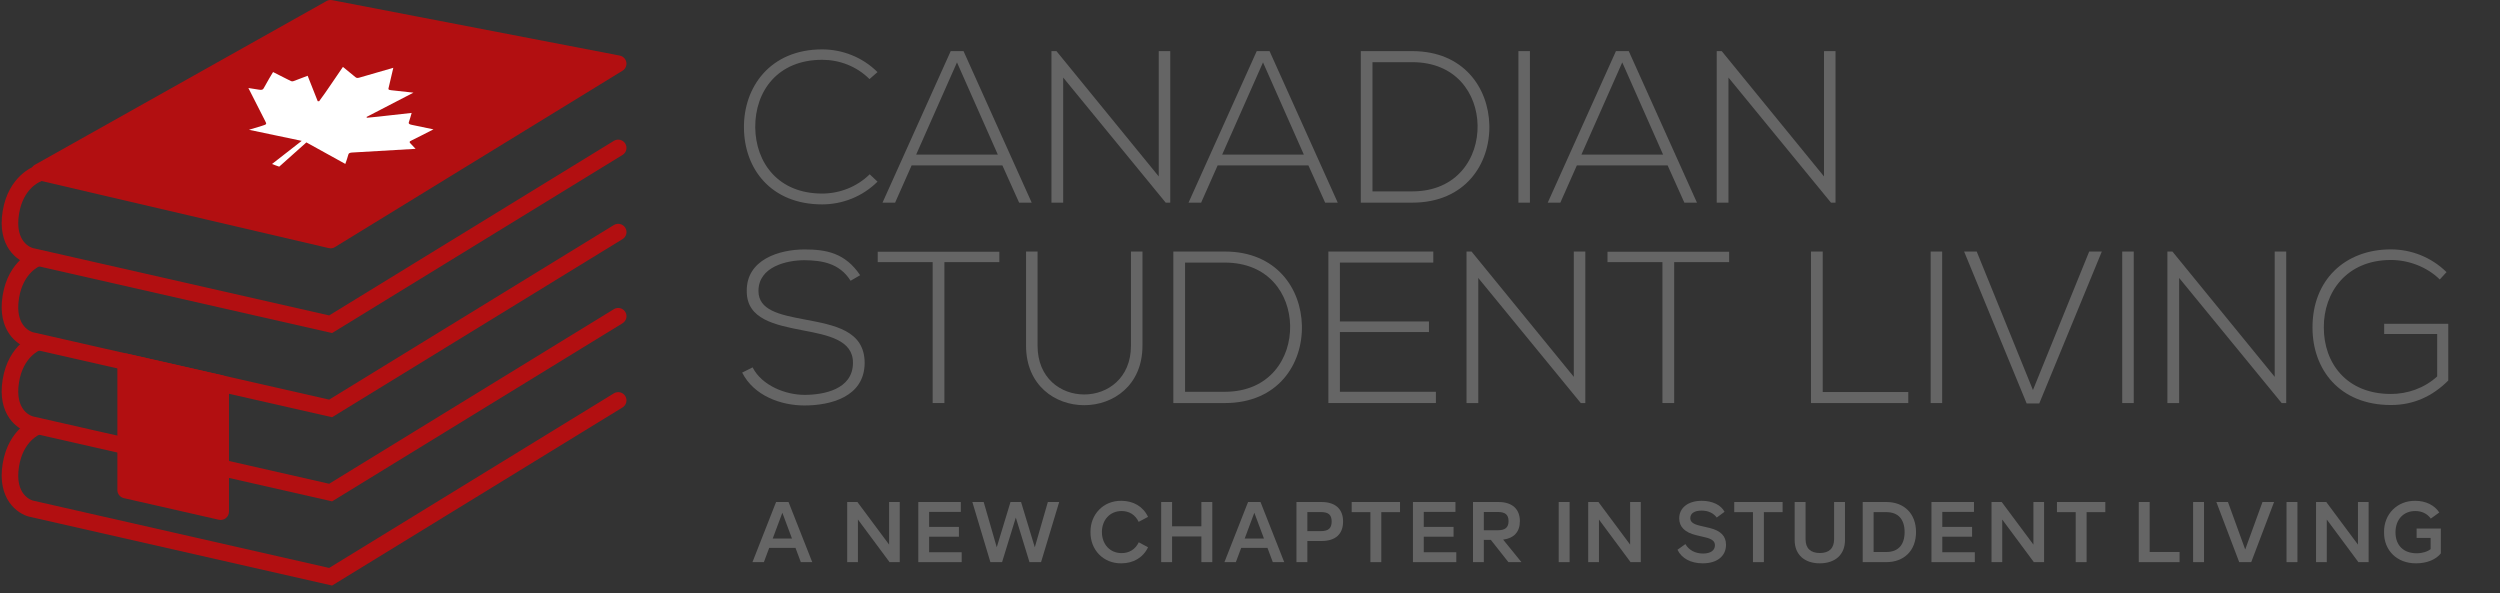 <svg width="1264" height="300" viewBox="0 0 1264 300" fill="none" xmlns="http://www.w3.org/2000/svg">
<rect x="0" y="0" width="1264" height="300" fill="#333333" stroke="none"/>
<g clip-path="url(#clip0_301_178)">
<path d="M443.669 91.841C435.979 99.505 425.76 103.337 415.674 103.337C389.765 103.337 376.257 85.281 376.143 64.594C375.931 44.133 389.326 24.972 415.674 24.972C425.779 24.972 435.995 28.805 443.669 36.469L439.611 39.977C433.027 33.416 424.342 30.234 415.674 30.234C393.269 30.234 381.749 45.984 381.846 64.382C382.058 82.326 393.481 97.865 415.674 97.865C424.342 97.865 433.141 94.585 439.725 88.122L443.669 91.841Z" fill="#656565"/>
<path d="M515.27 102.461L506.811 83.641H460.911L452.566 102.461H446.195L480.676 25.849H487.161L521.626 102.461H515.27ZM504.498 78.169L483.853 31.549L463.208 78.169H504.498Z" fill="#656565"/>
<path d="M534.144 25.849L585.862 89.21V25.849H591.68V102.461H589.383L537.55 39.213V102.461H531.617V25.849H534.144Z" fill="#656565"/>
<path d="M669.993 102.461L661.538 83.641H615.634L607.293 102.461H600.922L635.402 25.849H641.884L676.364 102.461H669.993ZM659.225 78.169L638.576 31.549L617.931 78.169H659.225Z" fill="#656565"/>
<path d="M753.017 63.278C753.455 82.764 740.942 102.461 714.037 102.461C705.368 102.461 696.684 102.461 688.016 102.461V25.849C696.684 25.849 705.368 25.849 714.037 25.849C740.046 25.849 752.575 44.458 753.017 63.278ZM693.929 31.435V96.761H714.021C736.868 96.761 747.412 79.695 747.068 63.278C746.741 47.3 736.201 31.435 714.021 31.435H693.929Z" fill="#656565"/>
<path d="M767.711 102.461V25.849H773.529V102.461H767.711Z" fill="#656565"/>
<path d="M851.61 102.461L843.155 83.641H797.251L788.91 102.461H782.539L817.019 25.849H823.505L857.981 102.461H851.61ZM840.857 78.169L820.213 31.549L799.564 78.169H840.857Z" fill="#656565"/>
<path d="M870.503 25.849L922.221 89.21V25.849H928.04V102.461H925.742L873.909 39.213V102.461H867.977V25.849H870.503Z" fill="#656565"/>
<path d="M430.05 141.952C424.445 132.972 415.449 131.657 406.765 131.559C397.753 131.559 383.48 134.84 383.48 147.1C383.48 156.842 394.022 159.132 406.978 161.551C421.804 164.393 437.171 167.023 437.171 183.554C437.057 200.848 419.606 205.005 406.749 205.005C394.772 205.005 381.166 200.084 375.234 188.377L380.514 185.746C385.239 195.051 397.315 199.646 406.765 199.646C416.215 199.646 431.254 197.015 431.254 183.456C431.369 171.96 418.627 169.443 405.999 167.04C391.936 164.312 377.565 161.454 377.565 147.343C377.238 131.154 394.153 126.12 406.781 126.12C417.762 126.12 427.311 127.873 434.89 139.143L430.05 141.952Z" fill="#656565"/>
<path d="M471.555 132.534H443.773V127.289H505.269V132.534H477.488V203.771H471.555V132.534Z" fill="#656565"/>
<path d="M577.633 127.176V174.786C577.633 214.845 518.773 214.943 518.773 174.786V127.176H524.592V174.786C524.592 207.716 571.814 207.619 571.814 174.786V127.176H577.633Z" fill="#656565"/>
<path d="M658.243 164.604C658.682 184.09 646.169 203.787 619.267 203.787C610.599 203.787 601.911 203.787 593.242 203.787V127.176C601.911 127.176 610.599 127.176 619.267 127.176C645.288 127.176 657.805 145.784 658.243 164.604ZM599.159 132.761V198.087H619.251C642.095 198.087 652.638 181.021 652.295 164.604C651.971 148.626 641.428 132.761 619.251 132.761H599.159Z" fill="#656565"/>
<path d="M677.451 162.526H722.475V167.884H677.451V198.087H725.992V203.771H671.633V127.176H724.674V132.761H677.451V162.526Z" fill="#656565"/>
<path d="M744.003 127.176L795.721 190.537V127.176H801.54V203.787H799.242L747.409 140.539V203.787H741.477V127.176H744.003Z" fill="#656565"/>
<path d="M840.532 132.534H812.75V127.289H874.246V132.534H846.464V203.771H840.532V132.534Z" fill="#656565"/>
<path d="M921.566 127.176V198.201H964.829V203.787H915.633V127.176H921.566Z" fill="#656565"/>
<path d="M976.141 203.787V127.176H981.955V203.787H976.141Z" fill="#656565"/>
<path d="M1062.68 127.176L1031.05 203.998H1024.68L993.055 127.176H999.426L1027.86 197.211L1056.3 127.176H1062.68Z" fill="#656565"/>
<path d="M1073 203.787V127.176H1078.82V203.787H1073Z" fill="#656565"/>
<path d="M1098.37 127.176L1150.09 190.537V127.176H1155.91V203.787H1153.61L1101.78 140.539V203.787H1095.84V127.176H1098.37Z" fill="#656565"/>
<path d="M1233.55 141.302C1226.86 134.742 1217.52 131.446 1208.85 131.446C1186.33 131.446 1174.81 147.863 1174.92 165.595C1174.92 183.651 1186.46 199.191 1208.85 199.191C1217.08 199.191 1225.65 196.35 1232.23 190.325V168.875H1205.44V163.727H1237.84V192.403C1229.82 200.393 1220.27 204.777 1208.85 204.777C1182.71 204.777 1169.2 186.607 1169.2 165.708C1169.09 141.741 1185.45 126.087 1208.85 126.087C1218.95 126.087 1229.17 129.919 1236.96 137.584L1233.55 141.302Z" fill="#656565"/>
<path d="M167.897 296.053L14.725 261.222C8.777 259.744 -1.554 252.275 1.347 234.445C4.264 216.535 17.023 211.858 17.56 211.663C19.744 210.9 22.139 212.037 22.905 214.213C23.671 216.388 22.53 218.775 20.347 219.539C20.037 219.653 11.71 222.949 9.625 235.777C7.213 250.57 16.289 253.005 16.664 253.103L166.414 287.154L310.363 198.884C312.335 197.682 314.909 198.283 316.131 200.248C317.337 202.213 316.734 204.778 314.763 205.996L167.897 296.053Z" fill="#B20F11"/>
<path d="M167.897 253.492L14.725 218.661C8.777 217.183 -1.554 209.714 1.347 191.884C4.264 173.974 17.023 169.298 17.56 169.103C19.744 168.34 22.139 169.476 22.905 171.652C23.671 173.828 22.53 176.215 20.347 176.978C20.037 177.092 11.71 180.388 9.625 193.216C7.213 208.009 16.289 210.445 16.664 210.542L166.414 244.594L310.363 156.323C312.335 155.121 314.909 155.722 316.131 157.687C317.354 159.652 316.734 162.218 314.763 163.435L167.897 253.492Z" fill="#B20F11"/>
<path d="M167.897 210.949L14.725 176.118C8.777 174.64 -1.554 167.171 1.347 149.341C4.264 131.43 17.023 126.754 17.56 126.559C19.744 125.796 22.139 126.933 22.905 129.109C23.671 131.284 22.53 133.671 20.347 134.435C20.037 134.548 11.71 137.844 9.625 150.673C7.213 165.465 16.289 167.901 16.664 167.999L166.414 202.05L310.363 113.78C312.335 112.578 314.909 113.179 316.131 115.144C317.354 117.109 316.734 119.674 314.763 120.892L167.897 210.949Z" fill="#B20F11"/>
<path d="M167.897 168.388L14.725 133.557C8.777 132.079 -1.554 124.61 1.347 106.78C4.264 88.87 17.023 84.193 17.56 83.998C19.744 83.235 22.139 84.372 22.905 86.548C23.671 88.724 22.53 91.111 20.347 91.874C20.037 91.987 11.71 95.284 9.625 108.112C7.213 122.905 16.289 125.34 16.664 125.438L166.414 159.489L310.363 71.219C312.335 70.017 314.909 70.618 316.131 72.583C317.337 74.548 316.734 77.113 314.763 78.331L167.897 168.388Z" fill="#B20F11"/>
<path d="M19.711 86.922L167.147 121.379L312.563 32.216L167.147 4.173L19.711 86.922Z" fill="#B20F11"/>
<path d="M167.149 125.552C166.822 125.552 166.513 125.52 166.187 125.439L18.767 90.998C17.089 90.608 15.818 89.228 15.573 87.523C15.329 85.817 16.16 84.145 17.659 83.3L165.096 0.535C165.959 0.048 166.969 -0.114 167.947 0.08L313.346 28.107C315.041 28.432 316.361 29.764 316.671 31.452C316.98 33.141 316.214 34.862 314.747 35.755L169.348 124.919C168.68 125.341 167.931 125.552 167.149 125.552ZM31.151 85.298L166.432 116.914L301.19 34.278L167.865 8.573L31.151 85.298Z" fill="#B20F11"/>
<path d="M63.531 247.777L111.568 258.705V193.85L63.531 182.921V247.777Z" fill="#B20F11"/>
<path d="M111.569 262.878C111.259 262.878 110.95 262.845 110.64 262.781L62.603 251.852C60.696 251.414 59.344 249.725 59.344 247.776V182.922C59.344 181.655 59.93 180.453 60.924 179.658C61.919 178.862 63.222 178.57 64.477 178.846L112.514 189.774C114.421 190.212 115.773 191.901 115.773 193.85V258.705C115.773 259.971 115.186 261.173 114.192 261.969C113.443 262.553 112.514 262.878 111.569 262.878ZM67.719 244.448L107.381 253.46V197.179L67.719 188.166V244.448Z" fill="#B20F11"/>
<path d="M176.109 78.186C175.75 79.696 175.163 81.19 174.593 82.879C173.175 82.116 158.575 74.029 154.909 72C150.33 76.091 145.751 80.167 141.172 84.259C140.553 84.048 139.934 83.837 139.331 83.61C138.728 83.382 138.125 83.171 137.522 82.927C142.525 79.031 147.527 75.117 152.546 71.22C146.859 70.018 127.208 65.927 125.871 65.618C127.762 65.049 131.884 63.816 132.308 63.669C134.915 62.841 134.915 62.841 134.084 61.217C131.314 55.843 125.676 44.784 125.578 44.492C127.469 44.784 129.212 45.028 130.923 45.336C132.243 45.564 132.895 45.401 133.286 44.687C134.638 42.138 137.832 36.73 138.06 36.422C140.52 37.672 142.834 38.874 145.214 40.043C146.207 40.53 146.762 40.855 147.185 41.017C147.984 41.31 148.358 41.033 150.33 40.286C151.976 39.653 153.638 39.02 155.545 38.305C157.272 42.673 158.95 46.912 160.628 51.15C160.873 51.166 161.101 51.182 161.346 51.199C165.582 45.531 169.249 39.718 173.387 33.824C174.773 34.96 178.911 38.289 179.71 39.004C179.873 39.15 180.052 39.263 180.231 39.328C180.59 39.458 181.013 39.442 181.519 39.296C185.006 38.273 196.379 34.993 198.856 34.278C198.4 36.243 196.803 43.031 196.428 44.638C196.33 45.012 196.412 45.272 196.852 45.434C197.064 45.515 197.357 45.564 197.748 45.613C201.431 45.97 205.081 46.408 209.041 46.846C200.991 51.02 193.12 55.095 185.25 59.171C185.364 59.285 185.494 59.399 185.592 59.529C193.12 58.879 200.453 57.856 208.128 57.093C207.639 58.733 207.281 60.259 206.727 61.737C206.498 62.305 206.727 62.646 207.395 62.906C207.623 62.987 207.9 63.069 208.242 63.133C211.257 63.718 218.394 65.228 219.16 65.407C216.243 66.901 208.812 70.701 207.769 71.171C206.971 71.529 206.939 71.902 207.427 72.405C208.324 73.299 209.155 74.208 210.116 75.247C209.073 75.328 188.02 76.579 178.374 77.098C176.924 77.147 176.288 77.407 176.109 78.186Z" fill="white"/>
<path d="M404.891 284.211H410.666L398.682 253.816H392.386L380.445 284.211H386.22L388.912 277.003H402.199L404.891 284.211ZM390.693 272.27L395.556 259.243L400.419 272.27H390.693Z" fill="#656565"/>
<path d="M449.533 253.816V275.353L433.511 253.816H428.344V284.211H433.771V262.674L449.75 284.211H454.917V253.816H449.533Z" fill="#656565"/>
<path d="M469.768 279.217V271.358H484.835V266.408H469.768V258.809H485.79V253.816H464.297V284.211H486.225V279.217H469.768Z" fill="#656565"/>
<path d="M529.792 253.816L523.192 276.699L516.245 253.816H510.904L503.957 276.699L497.357 253.816H491.625L500.743 284.211H506.649L513.596 261.675L520.5 284.211H526.362L535.524 253.816H529.792Z" fill="#656565"/>
<path d="M551.353 269.013C551.223 278.001 557.867 284.949 566.942 284.818C572.977 284.818 577.971 281.953 580.446 276.699L575.756 274.18C573.976 277.828 570.893 279.651 567.072 279.651C561.167 279.651 557.128 275.136 557.128 269.013C557.128 262.891 561.167 258.375 567.072 258.375C570.893 258.375 573.932 260.199 575.713 263.846L580.446 261.328C577.971 256.074 572.977 253.208 566.942 253.208C557.867 253.078 551.223 260.112 551.353 269.013Z" fill="#656565"/>
<path d="M607.415 253.816V266.104H592.608V253.816H587.094V284.211H592.608V271.228H607.415V284.211H612.929V253.816H607.415Z" fill="#656565"/>
<path d="M643.524 284.211H649.299L637.315 253.816H631.019L619.078 284.211H624.853L627.545 277.003H640.832L643.524 284.211ZM629.325 272.27L634.189 259.243L639.052 272.27H629.325Z" fill="#656565"/>
<path d="M679.062 263.672C679.062 257.376 675.198 253.816 668.12 253.816H655.484V284.211H660.999V273.529H668.12C675.241 273.529 679.062 270.055 679.062 263.672ZM673.287 263.672C673.287 267.016 671.724 268.536 667.772 268.536H660.999V258.896H667.772C671.724 258.896 673.287 260.329 673.287 263.672Z" fill="#656565"/>
<path d="M692.872 284.211H698.387V258.939H707.852V253.816H683.406V258.939H692.872V284.211Z" fill="#656565"/>
<path d="M719.854 279.217V271.358H734.921V266.408H719.854V258.809H735.876V253.816H714.383V284.211H736.31V279.217H719.854Z" fill="#656565"/>
<path d="M762.632 284.211H769.232L759.983 272.834C765.497 272.139 768.45 268.883 768.45 263.499C768.45 257.376 764.586 253.816 757.638 253.816H744.742V284.211H750.213V272.964H753.774L762.632 284.211ZM750.213 258.853H757.247C761.069 258.853 762.719 260.242 762.719 263.499C762.719 266.668 761.069 268.101 757.247 268.101H750.213V258.853Z" fill="#656565"/>
<path d="M788.078 284.211H793.593V253.816H788.078V284.211Z" fill="#656565"/>
<path d="M824.189 253.816V275.353L808.167 253.816H803V284.211H808.428V262.674L824.407 284.211H829.574V253.816H824.189Z" fill="#656565"/>
<path d="M848.141 277.958C850.181 282.257 854.827 284.818 860.906 284.818C868.331 284.818 872.674 281.041 872.674 275.439C872.674 271.097 870.068 268.318 864.337 266.929L859.343 265.757C855.87 264.932 854.61 263.759 854.61 261.979C854.61 259.591 856.651 258.158 860.299 258.158C863.642 258.158 866.291 259.374 867.984 261.675L871.935 258.766C870.155 255.336 865.813 253.208 860.385 253.208C853.351 253.208 849.009 256.855 849.009 262.066C849.009 266.364 851.875 269.23 857.563 270.576L862.47 271.749C865.77 272.574 867.072 273.746 867.072 275.7C867.072 278.262 864.901 279.868 861.08 279.868C857.129 279.868 853.916 278.175 852.135 275.092L848.141 277.958Z" fill="#656565"/>
<path d="M886.302 284.211H891.816V258.939H901.282V253.816H876.836V258.939H886.302V284.211Z" fill="#656565"/>
<path d="M907.383 273.095C907.383 280.52 912.463 284.818 920.105 284.818C927.747 284.818 932.828 280.52 932.828 273.095V253.816H927.313V272.661C927.313 277.22 924.795 279.608 920.105 279.608C915.416 279.608 912.897 277.22 912.897 272.661V253.816H907.383V273.095Z" fill="#656565"/>
<path d="M968.746 269.013C968.746 259.547 962.58 253.816 953.766 253.816H941.781V284.211H953.766C962.58 284.211 968.746 278.479 968.746 269.013ZM962.971 269.013C962.971 275.57 959.627 279.087 953.766 279.087H947.296V258.939H953.766C959.627 258.939 962.971 262.457 962.971 269.013Z" fill="#656565"/>
<path d="M982.018 279.217V271.358H997.085V266.408H982.018V258.809H998.04V253.816H976.547V284.211H998.475V279.217H982.018Z" fill="#656565"/>
<path d="M1028.1 253.816V275.353L1012.07 253.816H1006.91V284.211H1012.33V262.674L1028.31 284.211H1033.48V253.816H1028.1Z" fill="#656565"/>
<path d="M1049.47 284.211H1054.98V258.939H1064.45V253.816H1040V258.939H1049.47V284.211Z" fill="#656565"/>
<path d="M1086.87 279.087V253.816H1081.36V284.211H1101.98V279.087H1086.87Z" fill="#656565"/>
<path d="M1108.84 284.211H1114.35V253.816H1108.84V284.211Z" fill="#656565"/>
<path d="M1143.91 253.816L1135.18 277.828L1126.46 253.816H1120.59L1132.14 284.211H1138.22L1149.77 253.816H1143.91Z" fill="#656565"/>
<path d="M1156.07 284.211H1161.58V253.816H1156.07V284.211Z" fill="#656565"/>
<path d="M1192.18 253.816V275.353L1176.16 253.816H1170.99V284.211H1176.42V262.674L1192.4 284.211H1197.57V253.816H1192.18Z" fill="#656565"/>
<path d="M1221.84 267.233V271.966H1228.92V277.654C1227.31 278.913 1224.79 279.738 1221.84 279.738C1215.24 279.738 1211.16 275.743 1211.16 269.143C1211.16 262.717 1215.15 258.375 1221.15 258.375C1224.49 258.375 1227.23 259.721 1229.01 262.196L1233.3 259.113C1230.87 255.422 1226.49 253.208 1221.15 253.208C1211.98 253.121 1205.25 259.982 1205.38 269.1C1205.25 278.132 1211.81 284.905 1221.62 284.818C1227.01 284.818 1231.65 282.908 1234.09 279.782V267.233H1221.84Z" fill="#656565"/>
</g>
<defs>
<clipPath id="clip0_301_178">
<rect width="1263.16" height="300" fill="white" transform="translate(0.844)"/>
</clipPath>
</defs>
</svg>
